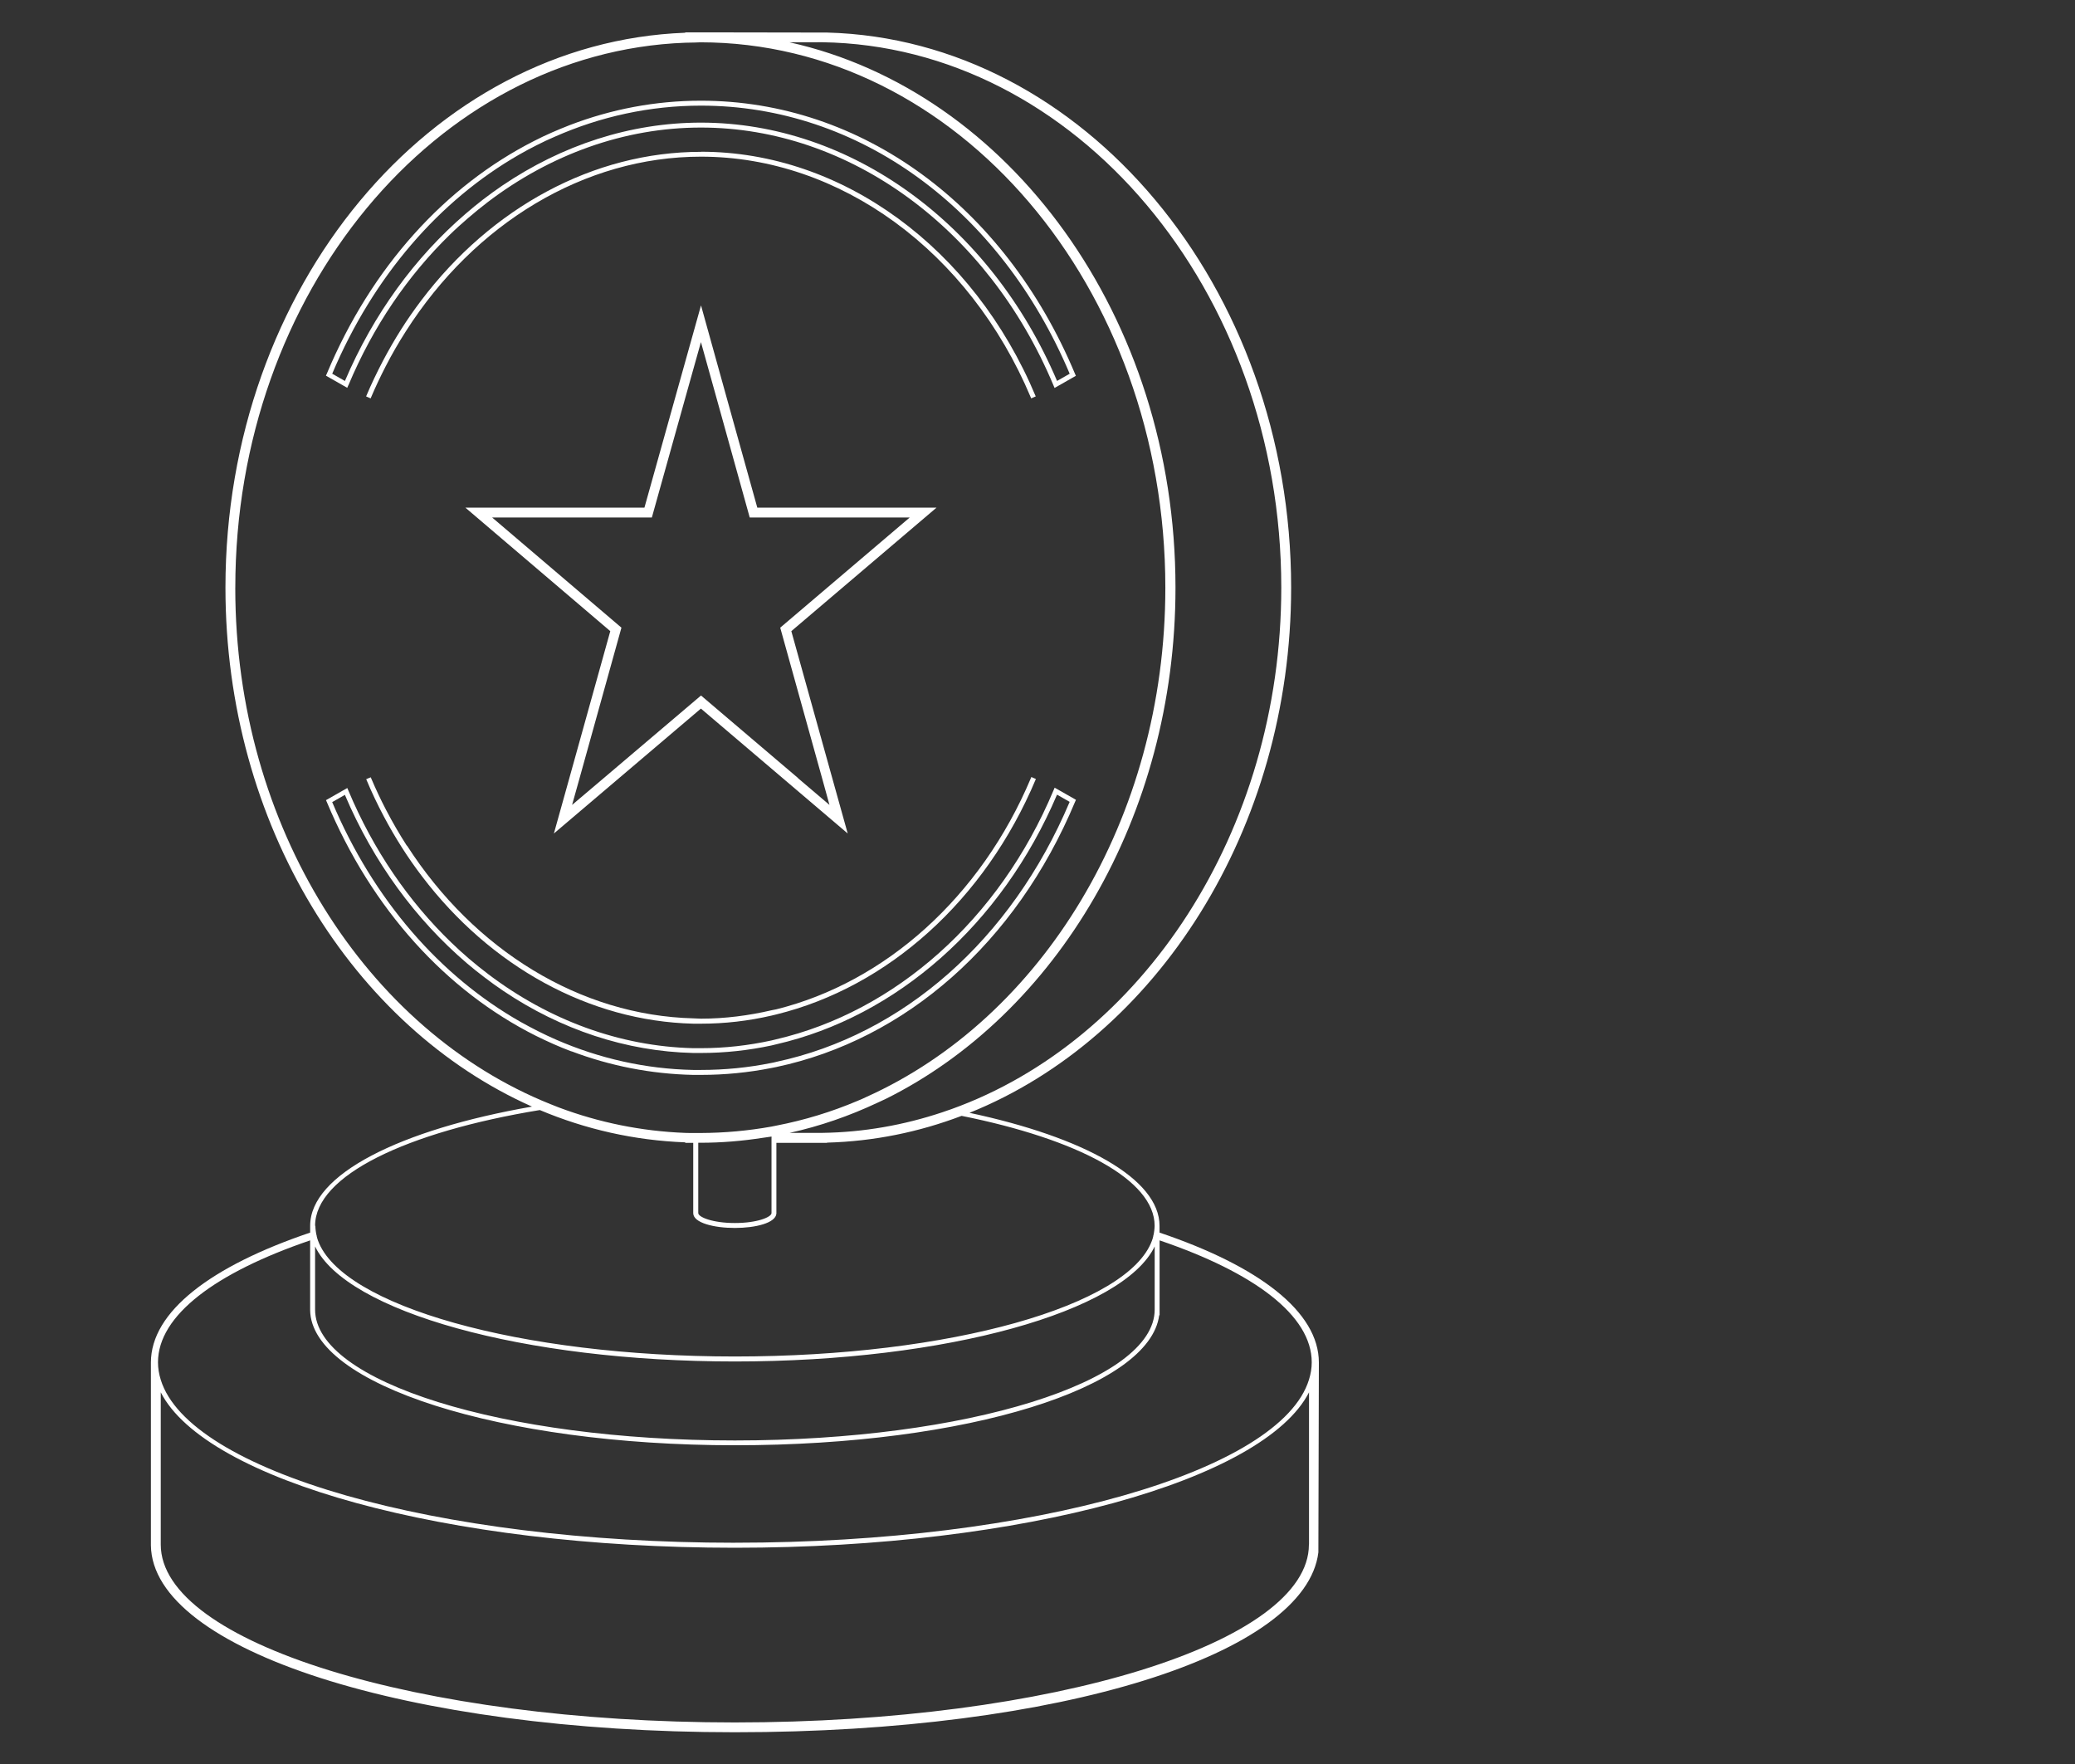 <svg viewBox="0 0 800 680" xmlns="http://www.w3.org/2000/svg" id="Layer_1"><rect x="0" y="0" width="800" height="680" fill="#333333" stroke="none"/><defs><style>.cls-1{fill:#fff;stroke-width:0px;}</style></defs><path d="M447.05,475.19v-2.63h0c0-18.16-29.16-34.18-73.27-43.58,71.94-28.97,124.01-109.09,124.01-202.47,0-115.83-80.09-211.34-178.9-213.96l-48.57-.08h-6.13v.15c-98.28,3.65-177.27,98.13-177.27,213.89,0,91.32,49.18,169.39,118.19,200.07-50.89,8.87-85.53,26.15-85.53,45.94h0v2.63c-38.18,12.9-61.4,30.45-61.4,50.09v70.46h0c.49,40.42,99.2,72.06,225.15,72.06s220.2-30.22,224.96-69.35l.19-73.16c0-19.64-23.18-37.19-61.4-50.09l-.04.04ZM504.64,595.43c0,37.8-99.27,68.55-221.35,68.55s-221.31-30.76-221.31-68.55v-58.7c17.36,33.92,109.97,59.91,221.35,59.91s203.99-26,221.35-59.91v58.7h-.04ZM90.72,226.51c0-113.62,77.31-206.43,173.46-210.04.65,0,1.26-.04,1.9-.04s1.26-.04,1.9-.04c.69,0,1.33-.08,2.02-.08,98.85,0,179.29,94.32,179.29,210.23,0,89.45-47.92,166-115.22,196.3h0c-.53.23-1.07.49-1.64.76h0c-.61.27-1.18.53-1.79.76h0c-10.05,4.26-20.52,7.46-31.33,9.55-.3.08-.65.15-.95.19-.3.08-.65.15-.95.19-8.95,1.6-18.08,2.44-27.37,2.47h-3.96c-.65,0-1.26,0-1.9-.04-16.9-.65-33.23-4-48.65-9.78h0c-.57-.23-1.14-.46-1.75-.69h0c-.53-.23-1.1-.42-1.64-.65h0c-70.53-28.28-121.43-106.73-121.43-198.93v-.19ZM315.08,16.28h1.87c97.64,1.45,177.04,95.73,177.04,210.23,0,94.21-53.79,174.68-127.21,201.06h0c-.57.19-1.1.38-1.67.57h0c-.57.19-1.18.42-1.75.61h0c-14.81,4.95-30.34,7.73-46.36,7.96h-12.56c11.69-2.59,22.99-6.51,33.76-11.57h0c.53-.27,1.1-.49,1.64-.76h0c.49-.27,1.03-.46,1.56-.72h0c65.62-32.58,111.8-108.67,111.8-197.14,0-104.34-64.22-191.43-148.87-210.23h10.81-.04ZM121.48,472.52c0-19.34,35.17-36.16,86.64-44.61h0c17.62,7.42,36.47,11.72,56.07,12.45v.19h3.08v27.1c0,3.77,8.07,5.71,16.03,5.71s15.72-1.9,16.03-5.52v-27.29h19.53v-.08c18.04-.49,35.44-4.07,51.88-10.32h0c44.73,8.98,74.42,24.63,74.42,42.37h0c0,.65-.08,1.29-.15,1.94-.04.42-.11.8-.19,1.22-.04.27-.11.53-.19.76v.11c-.08.27-.11.49-.19.76-.08.3-.19.61-.3.91-9.14,25.12-77.73,44.69-160.79,44.69s-151.61-19.57-160.75-44.69c-.11-.3-.23-.61-.3-.91-.08-.27-.11-.49-.19-.76v-.11c-.08-.27-.15-.53-.19-.76-.08-.42-.15-.8-.19-1.22-.08-.65-.15-1.29-.15-1.94h-.08ZM297.45,438.61v29.01c0,1.56-5.52,3.84-14.12,3.84s-14.12-2.28-14.12-3.84v-27.1h.84c8.15,0,16.18-.69,24.02-1.9,1.14-.19,2.28-.3,3.39-.49,0,0,0,.49,0,.49ZM121.48,480.48c12.07,25.08,80.05,44.35,161.85,44.35s149.78-19.26,161.85-44.35v24.36c0,27.83-72.59,50.44-161.85,50.44s-161.85-22.61-161.85-50.44c0,0,0-24.36,0-24.36ZM283.33,594.71c-115.37,0-210.5-27.63-221.35-62.81-.69-2.21-1.07-4.45-1.07-6.74,0-18.12,22.27-34.6,58.66-47.01v26.87h0c.38,28.74,73.69,52.11,163.75,52.11s159.99-22.31,163.6-50.13h.15v-28.85c36.39,12.37,58.66,28.89,58.66,47.01,0,2.25-.38,4.49-1.07,6.7-10.85,35.21-105.93,62.84-221.35,62.84Z" class="cls-1"></path><path d="M134.31,148.55c9.52-22.72,22.99-42.4,39.17-58.12,2.21-2.17,4.53-4.23,6.85-6.24,2.47-2.13,4.99-4.19,7.57-6.17,24.17-18.42,52.72-28.85,82.33-28.85,57.29,0,110.65,39.02,135.93,99.39l.42.99,8.22-4.68-.34-.76c-27.14-64.94-82.41-105.29-144.23-105.29-17.55,0-34.56,3.27-50.55,9.4-2.32.88-4.61,1.87-6.89,2.85-2.28.99-4.53,2.06-6.74,3.2-34.33,17.4-62.84,48.65-80.05,89.79l-.34.76,8.22,4.68.42-.99v.04ZM128.1,144.02c15.91-37.61,41.34-66.8,72.02-84.39,2.25-1.29,4.49-2.51,6.78-3.65,2.28-1.18,4.61-2.25,6.97-3.27,17.66-7.8,36.69-11.99,56.37-11.99,60.79,0,115.22,39.59,142.17,103.35l-4.87,2.78c-25.77-60.52-79.56-99.58-137.3-99.58-27.25,0-53.6,8.72-76.55,24.25-2.51,1.71-4.99,3.5-7.42,5.37-2.32,1.79-4.61,3.65-6.85,5.6-19.34,16.63-35.44,38.56-46.44,64.37l-4.87-2.78v-.04Z" class="cls-1"></path><path d="M270.27,58.53c-41.53,0-80.85,21.58-107.84,57.25-2.7,3.58-5.33,7.31-7.77,11.19-2.47,3.88-4.8,7.96-7,12.1-2.32,4.45-4.53,9.02-6.51,13.74l.88.38h0l.61.27.27.11s.11-.23.15-.38c1.71-4.07,3.62-8.03,5.6-11.91,2.4-4.68,5.02-9.21,7.8-13.55,26.49-41.6,68.82-67.34,113.78-67.34,53.56,0,103.42,36.43,127.17,92.8.04.11.11.23.15.38l.88-.38h0l.88-.38c-23.98-57.29-74.68-94.32-129.08-94.32l.04.04Z" class="cls-1"></path><path d="M156.88,326.05c-2.82-4.38-5.48-8.95-7.96-13.7-2.09-4-4.03-8.11-5.82-12.33-.04-.11-.11-.23-.15-.38l-.19.08-.69.27h0l-.88.38c2.06,4.95,4.34,9.74,6.81,14.39,2.17,4.11,4.49,8.07,6.93,11.91,2.47,3.88,5.1,7.65,7.84,11.23,26.3,34.56,64.25,55.73,104.53,56.72h2.97c9.21,0,18.31-1.07,27.18-3.12.3-.08.65-.15.95-.23s.65-.15.95-.23c42.82-10.54,80.35-43.85,100.03-90.75l-.88-.38h0l-.88-.38c-.04.11-.11.23-.15.38-19.37,45.98-56.15,78.68-98.09,89.15-.3.08-.65.11-.95.19-.3.08-.65.11-.95.19-8.87,2.06-17.97,3.24-27.18,3.24-.34,0-.72-.04-1.07-.04-.3,0-.65,0-.95-.04-.3,0-.65,0-.95-.04-43.62-1.1-84.47-26.26-110.43-66.61l-.04.11Z" class="cls-1"></path><path d="M220.33,405.26c14.88,5.63,30.68,8.75,46.93,9.1h2.97c9.21,0,18.31-.91,27.18-2.66.3-.08.65-.11.95-.19.3-.08.65-.15.95-.19,49.71-10.51,92.38-47.7,115.18-102.24l.34-.76-8.22-4.68-.42.99c-20.94,49.98-61.13,85.3-106.89,96-.3.08-.65.15-.95.23s-.65.15-.95.23c-8.91,1.94-17.97,2.97-27.18,2.97h-2.97c-28.36-.69-55.61-10.85-78.87-28.43-2.55-1.94-5.1-3.96-7.54-6.05-2.36-2.02-4.64-4.11-6.89-6.28-16.37-15.8-30.03-35.63-39.63-58.54l-.42-.99-8.22,4.68.34.76c17.32,41.38,46.06,72.78,80.62,90.1,2.25,1.1,4.49,2.17,6.74,3.16,2.28.99,4.61,1.98,6.97,2.85l-.04-.04ZM128.1,309.19l4.87-2.78c11.08,26.07,27.41,48.11,46.93,64.82,2.25,1.9,4.53,3.77,6.89,5.52,2.44,1.87,4.91,3.65,7.42,5.33,22,14.77,47.09,23.22,73.05,23.83h2.97c9.17,0,18.27-.99,27.18-2.89.3-.08.65-.15.95-.23s.65-.15.95-.23c46.17-10.62,86.83-46.02,108.22-96.23l4.87,2.78c-22.57,53.37-64.41,89.79-113.09,100.22-.3.08-.65.15-.95.23s-.65.11-.95.19c-8.87,1.79-17.93,2.7-27.18,2.7h-2.97c-18.42-.38-36.2-4.42-52.8-11.65-2.36-1.03-4.72-2.13-7.04-3.31-2.25-1.14-4.49-2.32-6.74-3.58-30.95-17.59-56.64-46.9-72.63-84.77l.04.04Z" class="cls-1"></path><path d="M291.97,195.68l-11.84-42.48-9.86-35.48-9.93,35.48-11.88,42.48h-69.05l55.88,47.62-15.8,56.72-5.94,21.28,25.05-21.28,31.63-26.87,31.59,26.87,25.01,21.28-5.94-21.28-15.8-56.72,55.99-47.62h-69.16.04ZM307.73,299.97l-37.46-31.86-37.53,31.86-12.18,10.32,2.89-10.32,16.14-58.01-49.86-42.48h61.59l12.94-46.29,5.98-21.32,5.94,21.32,12.87,46.29h61.7l-49.94,42.48,16.14,58.01,2.85,10.32-12.14-10.32h.08Z" class="cls-1"></path></svg>